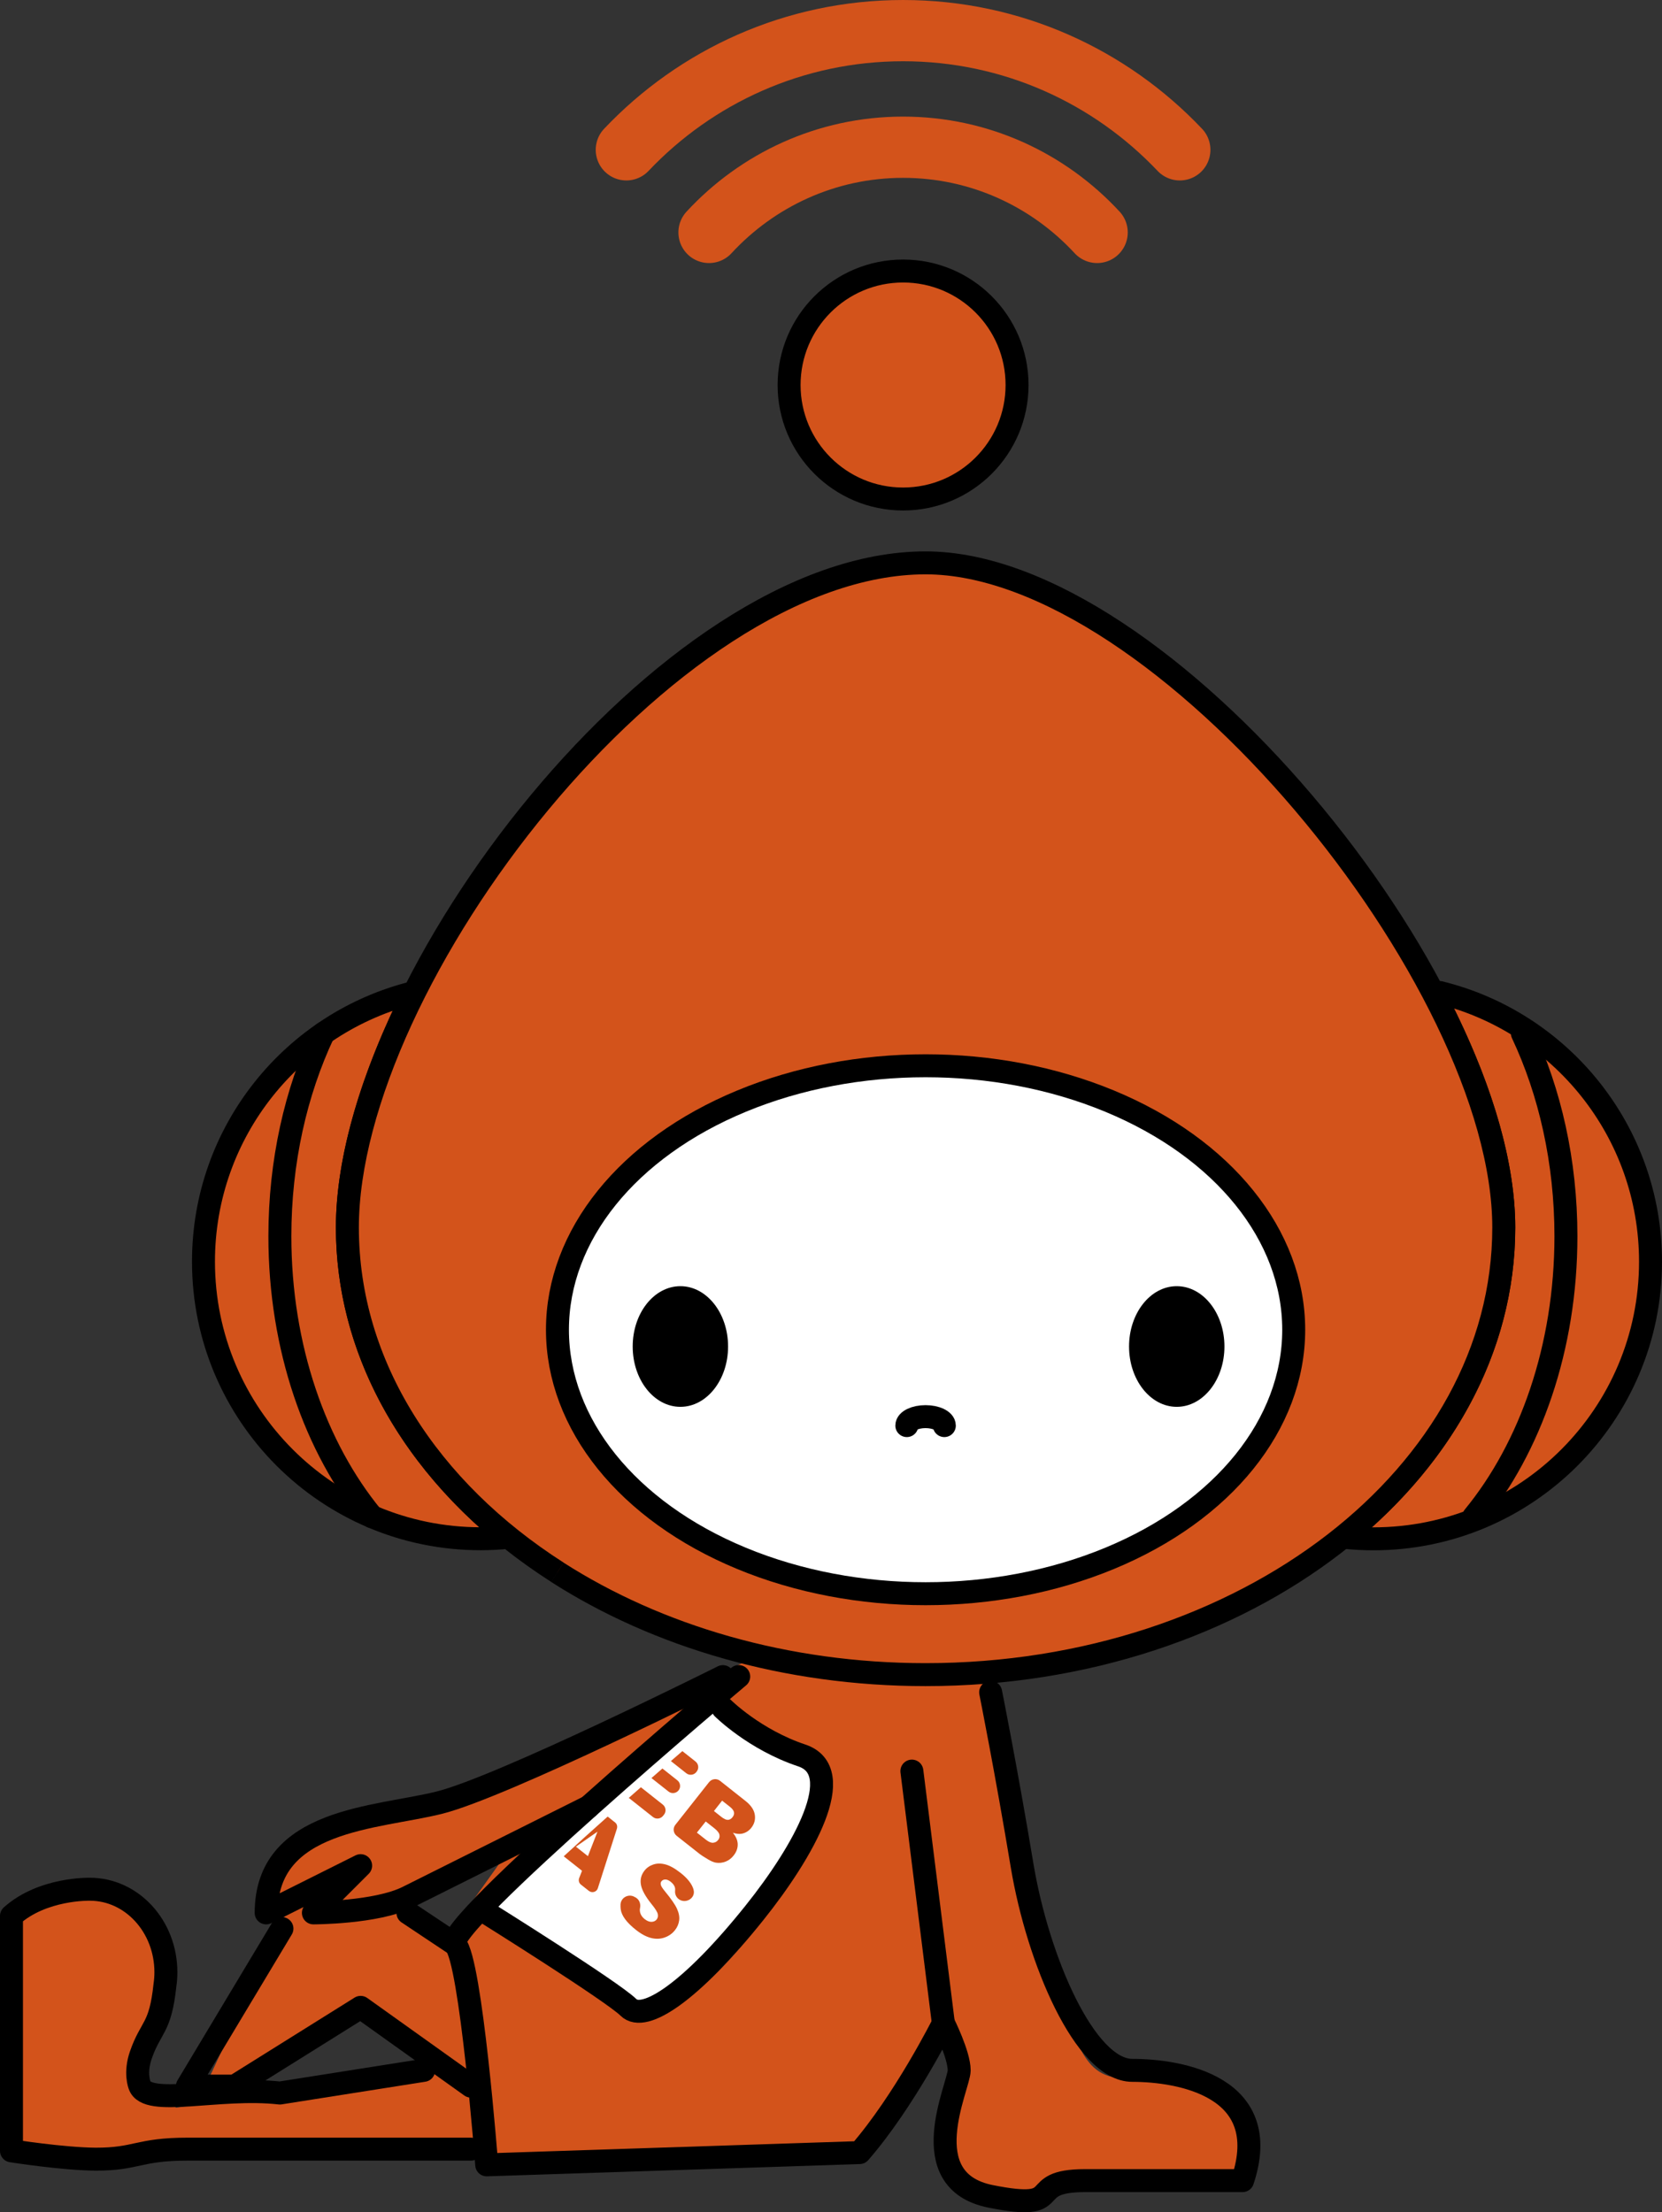 <?xml version="1.0" encoding="UTF-8"?>
<svg id="a" data-name="レイヤー 1" xmlns="http://www.w3.org/2000/svg" viewBox="0 0 217.11 288.96">
  <rect x="0" y="0" width="217.11" height="288.96" fill="#333333" stroke="none"/>
  <defs>
    <style>
      .b, .c, .d {
        stroke-width: 0px;
      }

      .c, .e {
        fill: #fff;
      }

      .f, .g {
        stroke-linejoin: round;
      }

      .f, .g, .e, .h, .i {
        stroke: #000;
        stroke-width: 3px;
      }

      .f, .g, .h, .j {
        stroke-linecap: round;
      }

      .f, .h, .j {
        fill: none;
      }

      .g, .d, .i {
        fill: #d3531b;
      }

      .e, .h, .i, .j {
        stroke-miterlimit: 10;
      }

      .j {
        stroke: #d3531b;
        stroke-width: 8px;
      }
    </style>
  </defs>
  <polyline class="d" points="57.01 269.83 21.4 275.57 15.22 281.75 64.6 279.69 62.54 271.46 57.01 269.83"/>
  <path class="d" d="m146.9,271.46c-6.17,0-6.17-6.17-10.29-14.4-3.33-6.65-8.23-39.09-8.23-39.09l-28.8-2.06-32.92,16.46c-16.46,8.23-14.4,0-24.69,6.17-10.29,6.17-4.11,10.29-4.11,10.29l-14.4,30.86h6.17l3.49-8.74,15.03-7.72,14.4,8.23,2.06,12.34,47.32-2.06,12.34-16.46s2.06,6.17,0,14.4,10.29,8.23,10.29,8.23l4.11-2.06,24.69-2.06c2.06-14.4-10.29-12.34-16.46-12.34Zm-88.47-18.52l-6.17-4.11,16.46-10.29-10.29,14.4Z"/>
  <path class="c" d="m62.54,248.83l30.86-26.75,10.29,6.17s6.17,4.11,2.06,12.34c-4.11,8.23-10.29,16.46-16.46,20.57s-26.75-12.34-26.75-12.34"/>
  <path class="d" d="m23.45,275.57l-5.22-3.22s-.64-1.58.16-3.9c1.33-3.84,2.55-3.38,3.16-9.18.08-.54.12-1.09.12-1.66,0-5.99-4.45-10.84-9.93-10.84,0,0-6.17-.17-10.24,3.49v30.68s8.97,1.68,12.22.87c1.7-.42,1.93-1.66,4.78-1.59l2.9-.53,2.06-4.11Z"/>
  <path class="f" d="m129.41,221.05s2.06,10.29,4.11,22.63c2.06,12.34,8.23,26.75,14.4,26.75s18.52,2.06,14.4,14.4h-20.57c-8.23,0-2.06,4.11-12.34,2.06-10.29-2.06-4.11-14.4-4.11-16.46s-2.06-6.17-2.06-6.17c0,0-5.08,10.16-10.95,16.91l-48.71,1.6s-2.06-26.75-4.11-28.8,37.03-34.98,37.03-34.98"/>
  <path class="f" d="m94.43,219s-28.8,14.4-37.03,16.46c-8.23,2.06-22.63,2.06-22.63,14.4l12.34-6.17-6.17,6.17s8.23,0,12.34-2.06c3.54-1.77,19.27-9.64,23.59-11.79"/>
  <line class="f" x1="59.46" y1="253.97" x2="53.29" y2="249.86"/>
  <polyline class="f" points="61.52 272.49 47.11 262.2 30.65 272.49 24.48 272.49 36.83 251.91"/>
  <path class="f" d="m63.57,249.86s16.46,10.29,18.52,12.34c2.06,2.06,8.23-2.06,16.46-12.34,6.43-8.03,12.34-18.52,6.17-20.57-6.17-2.06-10.29-6.17-10.29-6.17"/>
  <line class="f" x1="119.12" y1="231.34" x2="123.36" y2="265.29"/>
  <path class="f" d="m55.34,270.43l-18.78,2.96c-7.96-.9-17.38,1.91-18.33-1.04,0,0-.64-1.58.16-3.9,1.33-3.84,2.55-3.38,3.16-9.18.08-.54.12-1.09.12-1.66,0-5.99-4.45-10.84-9.93-10.84,0,0-6.17-.17-10.24,3.49v30.68s6.61,1.05,10.98,1.09c5.43.01,5.56-1.31,12.01-1.31h37.03"/>
  <circle class="i" cx="117.97" cy="50.29" r="14.89"/>
  <path class="j" d="m143.32,30.36c-6.31-6.83-15.32-11.13-25.35-11.13s-19.04,4.3-25.35,11.13"/>
  <path class="j" d="m154.12,19.57c-9.08-9.58-21.91-15.57-36.15-15.57s-27.07,5.99-36.15,15.57"/>
  <path class="g" d="m45.38,160.33c0-9.04,3.28-19.84,8.75-30.7h0c-15.82,3.88-27.55,18.15-27.55,35.16,0,19.99,16.21,36.2,36.2,36.2,1.25,0,2.48-.07,3.69-.19-13.05-10.5-21.09-24.76-21.09-40.47Z"/>
  <path class="g" d="m188.06,129.64l-.78.17c5.68,10.8,9.16,21.53,9.16,30.53,0,15.68-8,29.9-21,40.39l.08.06c1.28.14,2.58.21,3.89.21,19.99,0,36.2-16.21,36.2-36.2,0-17.01-11.74-31.28-27.55-35.16Z"/>
  <path class="i" d="m72.82,205.38c13.06,8.35,29.82,13.36,48.09,13.36,41.71,0,75.53-26.15,75.53-58.41s-44.65-86.81-75.53-86.81c-33.78,0-75.53,54.55-75.53,86.81,0,18.13,10.68,34.33,27.44,45.04"/>
  <ellipse class="e" cx="120.91" cy="173.69" rx="48.09" ry="34.48"/>
  <ellipse class="b" cx="88.88" cy="175.88" rx="6.23" ry="7.88"/>
  <ellipse class="b" cx="153.72" cy="175.88" rx="6.23" ry="7.88"/>
  <path class="h" d="m118.46,186.21c0-.65,1.1-1.17,2.45-1.17s2.45.53,2.45,1.17"/>
  <path class="f" d="m48.61,198.12c-7.4-9.01-12.05-22.1-12.05-36.65,0-9.75,2.09-18.85,5.69-26.5"/>
  <path class="f" d="m192.51,198.12c7.4-9.01,12.05-22.1,12.05-36.65,0-9.75-2.09-18.85-5.69-26.5"/>
  <path class="d" d="m92.63,232.78c.35-.44.99-.52,1.43-.17l3.35,2.65c.69.55,1.09,1.14,1.19,1.77s-.05,1.2-.45,1.71c-.33.42-.75.68-1.26.78-.34.06-.72.02-1.15-.13.42.53.63,1.04.63,1.54s-.17.97-.53,1.43c-.29.37-.64.64-1.05.8s-.83.21-1.27.14c-.27-.04-.61-.18-1.03-.43-.55-.33-.91-.56-1.07-.69l-3.03-2.39c-.44-.35-.52-.99-.17-1.43l4.4-5.57Zm.64,3.78l.96.76c.35.27.63.4.86.39s.43-.13.61-.36c.16-.21.23-.43.18-.65s-.23-.47-.57-.73l-.98-.77-1.07,1.36Zm-2.23,2.82l1.13.89c.38.3.7.45.97.43s.49-.13.67-.36c.17-.21.22-.44.17-.69s-.27-.53-.66-.84l-1.13-.89-1.15,1.45Z"/>
  <path class="d" d="m76.03,244.36l-.37.95c-.12.31-.03.65.23.86l1.04.82c.41.32,1.02.14,1.17-.36l2.49-7.78c.09-.3,0-.62-.25-.81l-.96-.76c-2.03,1.81-3.96,3.55-5.74,5.19l2.39,1.89Zm.77-1.91l-1.57-1.24,2.82-1.96-1.25,3.2Z"/>
  <path class="d" d="m83,247.82l.13.09c.42.29.58.81.48,1.31-.02.08-.02.16-.03.24,0,.47.21.87.63,1.21.32.25.62.37.91.36s.51-.12.66-.31.2-.42.15-.69-.32-.71-.81-1.31c-.8-.99-1.26-1.82-1.39-2.51-.13-.69.02-1.32.47-1.88.29-.37.67-.63,1.15-.79s1-.16,1.57-.01c.58.15,1.24.52,1.99,1.11.92.72,1.48,1.45,1.69,2.17,0,.01,0,.02,0,.03.3,1.07-.99,1.88-1.9,1.25h0c-.37-.26-.56-.7-.51-1.14.01-.12.01-.24-.01-.35-.06-.29-.25-.55-.56-.8-.26-.2-.49-.3-.71-.3s-.39.09-.51.24c-.09.11-.12.26-.08.44.03.18.21.46.53.85.8.97,1.33,1.73,1.58,2.28s.35,1.05.29,1.52c-.06.47-.24.9-.55,1.29-.36.46-.83.78-1.39.97s-1.15.2-1.76.04-1.27-.51-1.96-1.06c-1.22-.96-1.88-1.87-1.98-2.71-.02-.2-.03-.41-.02-.61.06-.95,1.14-1.46,1.92-.92Z"/>
  <g>
    <path class="d" d="m87.33,234.01c.4.32.99.25,1.31-.15.32-.4.25-.99-.15-1.31l-1.96-1.55c-.48.42-.95.83-1.43,1.25l2.23,1.76Z"/>
    <path class="d" d="m89.65,231.62c.4.32.99.25,1.31-.15l.05-.07c.32-.4.25-.99-.15-1.31l-1.72-1.36c-.5.44-1,.87-1.5,1.3l2.01,1.59Z"/>
    <path class="d" d="m86.61,237.19l.13-.16c.32-.4.25-.99-.15-1.31l-2.87-2.27c-.53.47-1.05.93-1.58,1.39l3.16,2.5c.4.32.99.25,1.31-.15Z"/>
  </g>
</svg>
